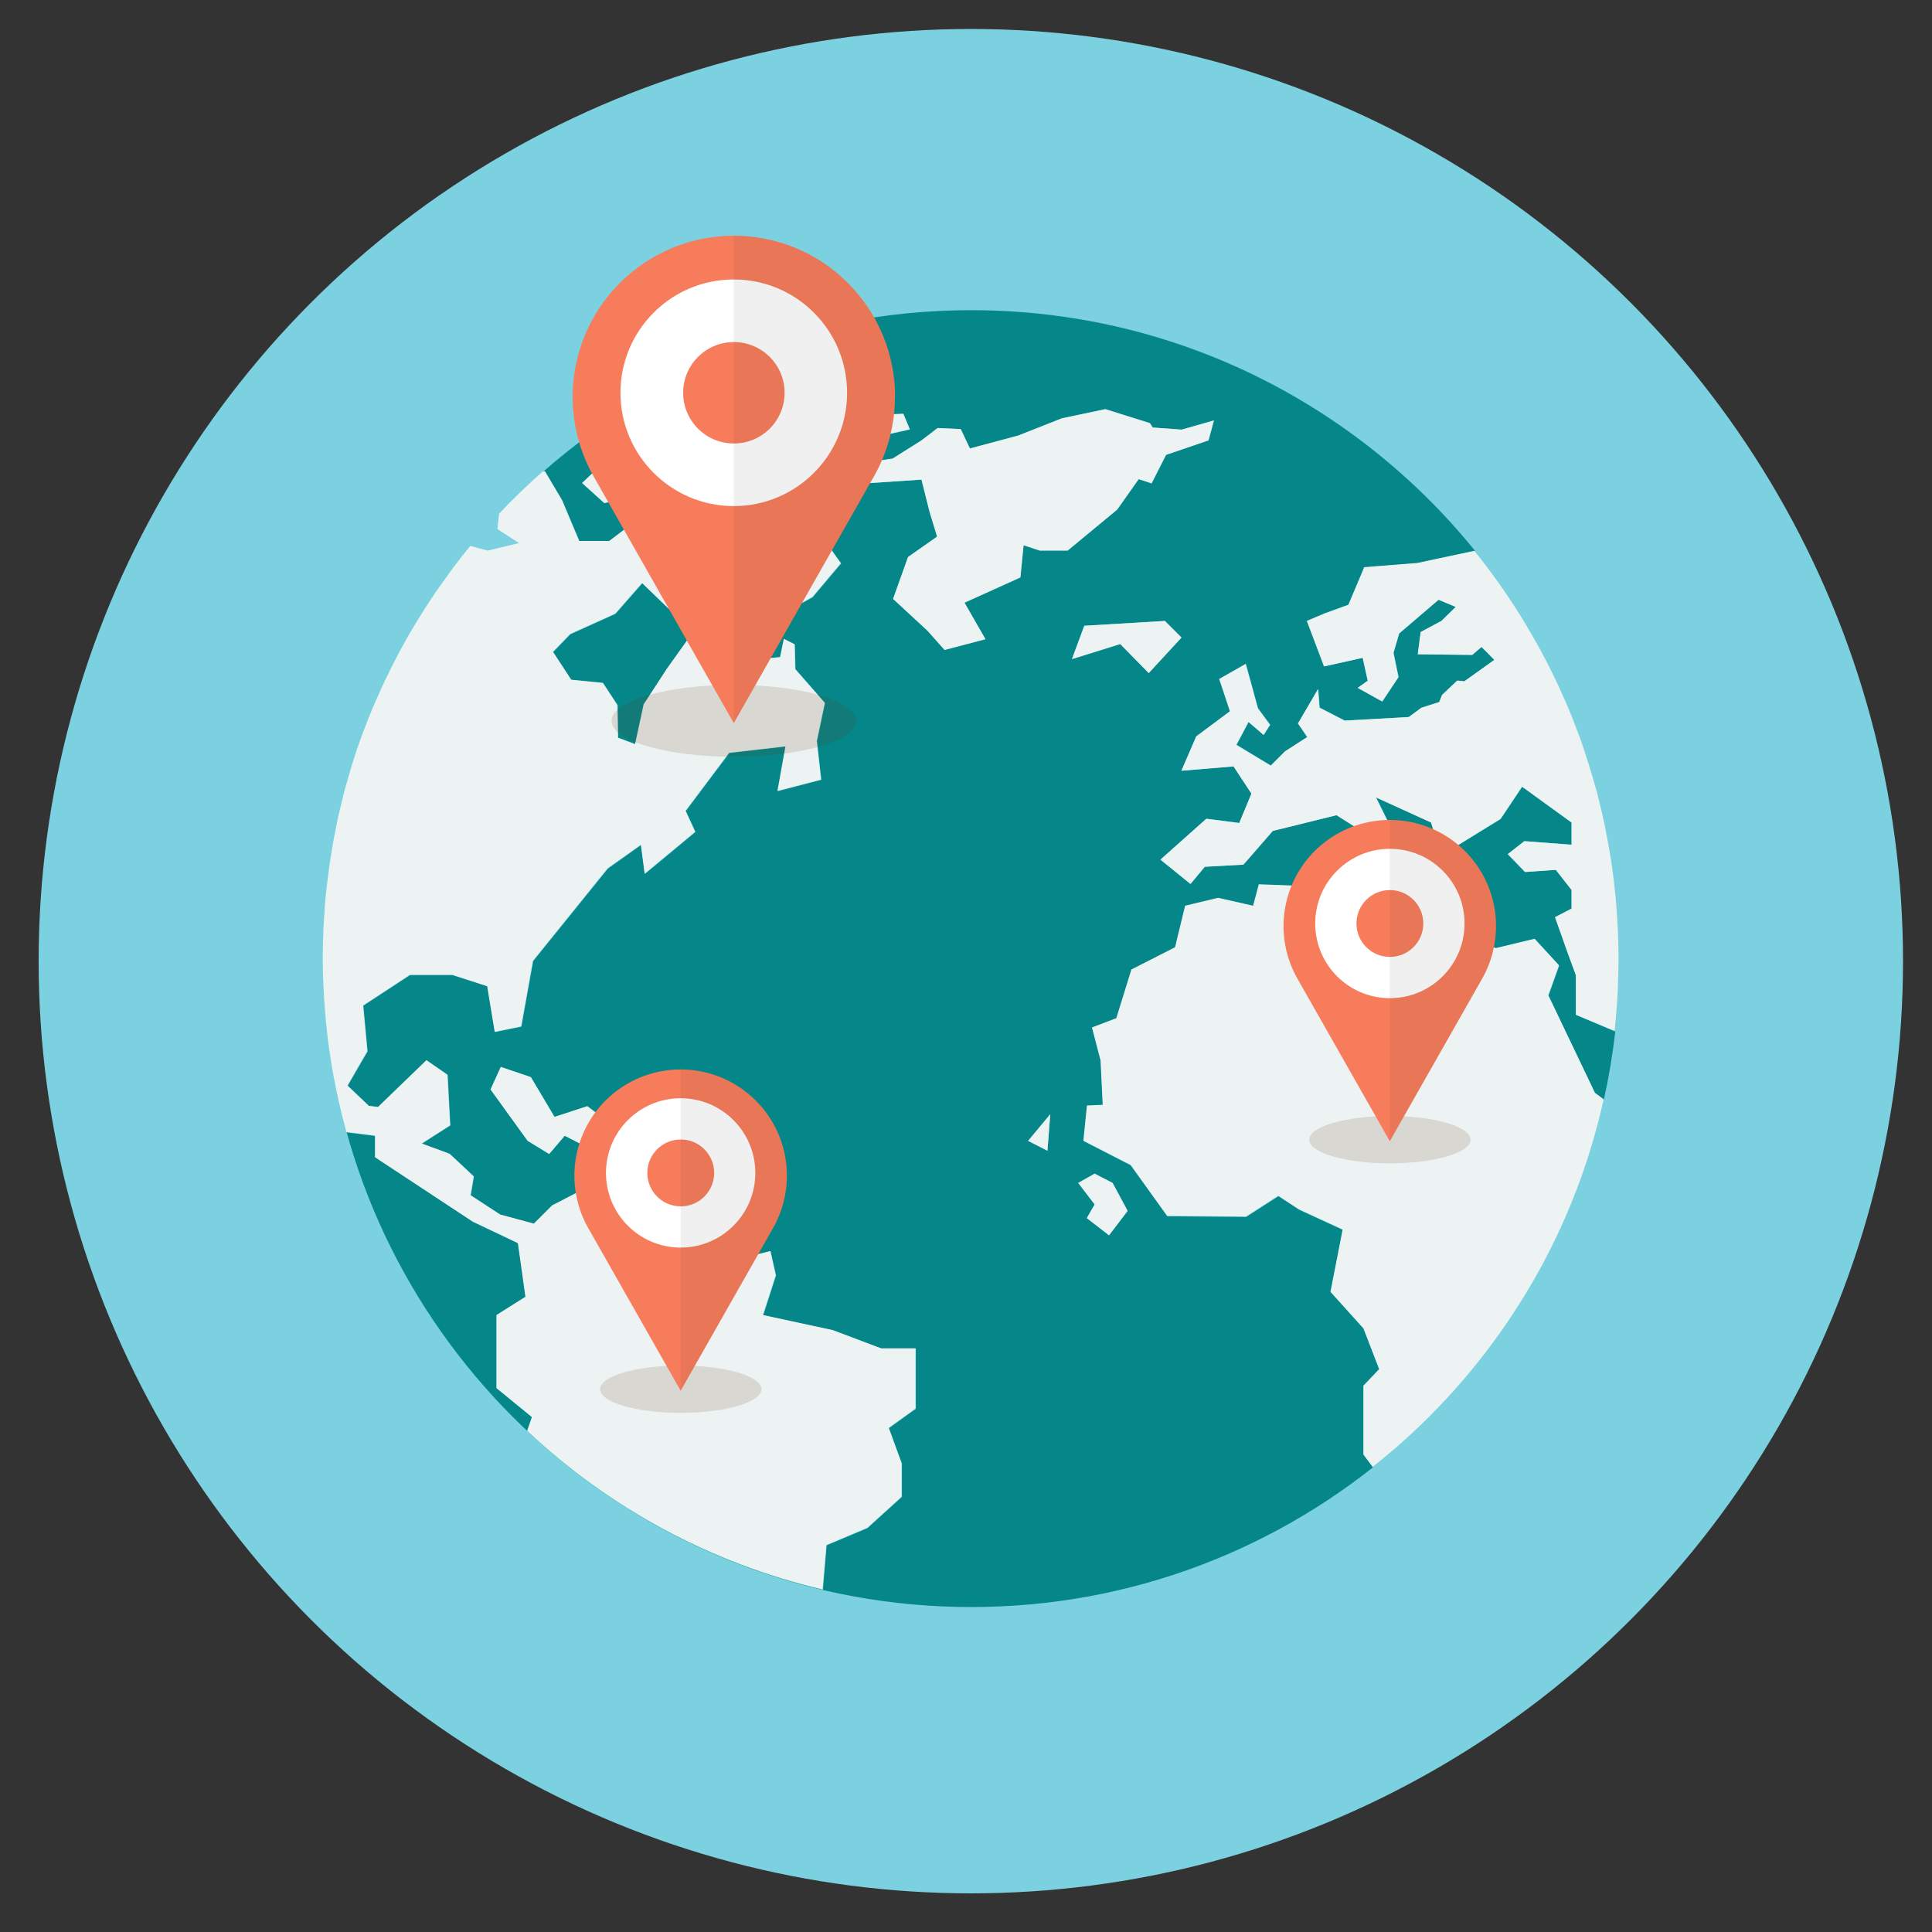 <?xml version="1.0" encoding="UTF-8"?>
<svg id="Layer_1" data-name="Layer 1" xmlns="http://www.w3.org/2000/svg" viewBox="0 0 200 200">
  <rect x="0" y="0" width="200" height="200" fill="#333333" stroke="none"/>
  <defs>
    <style>
      .cls-1 {
        opacity: .07;
      }

      .cls-2 {
        fill: #f77c5b;
      }

      .cls-3 {
        fill: #edf3f3;
      }

      .cls-4 {
        fill: #fff;
      }

      .cls-5 {
        fill: #7bd1df;
      }

      .cls-6 {
        fill: #231f20;
      }

      .cls-7 {
        fill: #058789;
      }

      .cls-8 {
        fill: #603913;
      }

      .cls-9 {
        opacity: .15;
      }
    </style>
  </defs>
  <circle class="cls-5" cx="100.5" cy="99.5" r="96.5"/>
  <g>
    <g>
      <path class="cls-5" d="m46.23,59.78c.21-.28.4-.57.61-.85-.21.28-.41.56-.61.85Z"/>
      <path class="cls-5" d="m44.4,62.42c.22-.34.44-.68.67-1.01-.23.33-.45.68-.67,1.01Z"/>
      <path class="cls-5" d="m53.73,56.27l-2.22-1.45.16-1.59c-1.02,1.08-2.01,2.18-2.96,3.33l1.8.49,3.23-.78Z"/>
      <path class="cls-5" d="m51.67,53.23c.72-.76,1.45-1.5,2.2-2.23-.75.72-1.48,1.47-2.2,2.23Z"/>
      <path class="cls-5" d="m152.68,57.06c1.69,2.09,3.26,4.29,4.69,6.58-1.43-2.29-3-4.49-4.69-6.58Z"/>
      <path class="cls-5" d="m33.4,99.21s0,.01,0,.02c0,0,0,0,0,0,0,0,0,0,0,0,0,0,0-.01,0-.02Z"/>
      <path class="cls-5" d="m42.75,65.06c.22-.37.43-.73.66-1.09-.22.36-.44.73-.66,1.09Z"/>
      <path class="cls-5" d="m144.29,150.05c5.01-4.32,9.37-9.37,12.93-14.98-3.55,5.61-7.92,10.66-12.93,14.98Z"/>
      <path class="cls-5" d="m33.48,95.97c.02-.36.05-.71.07-1.06-.02.36-.05.71-.07,1.06Z"/>
      <path class="cls-5" d="m41.24,67.74c.2-.37.4-.75.61-1.12-.21.37-.41.74-.61,1.12Z"/>
      <path class="cls-5" d="m157.55,63.9c.39.62.75,1.25,1.12,1.89-.37-.63-.73-1.27-1.12-1.89Z"/>
      <path class="cls-5" d="m39.85,70.49c.18-.37.36-.73.54-1.1-.18.37-.37.73-.54,1.1Z"/>
      <path class="cls-5" d="m38.6,73.3c.14-.33.29-.65.43-.98-.14.33-.29.65-.43.98Z"/>
      <path class="cls-5" d="m167.32,105.27c-.04.49-.09.97-.14,1.46.05-.48.1-.97.14-1.46Z"/>
      <path class="cls-5" d="m164.08,77.76c.3.89.59,1.8.85,2.71-.26-.91-.55-1.81-.85-2.71Z"/>
      <path class="cls-5" d="m166.12,85.18c.1.45.18.91.27,1.37-.09-.46-.17-.91-.27-1.37Z"/>
      <path class="cls-5" d="m167.15,91.54c.05.42.1.84.14,1.26-.04-.42-.09-.84-.14-1.26Z"/>
      <path class="cls-5" d="m166.7,88.31c.07.44.14.89.21,1.33-.06-.45-.13-.89-.21-1.33Z"/>
      <path class="cls-5" d="m167.45,94.93c.02.35.05.7.07,1.06-.02-.35-.05-.71-.07-1.06Z"/>
      <path class="cls-5" d="m165.39,82.12c.12.45.22.91.33,1.37-.11-.46-.22-.92-.33-1.37Z"/>
      <path class="cls-5" d="m159.08,66.5c.33.59.65,1.18.96,1.78-.31-.6-.63-1.19-.96-1.78Z"/>
      <path class="cls-5" d="m160.49,69.17c.29.57.57,1.15.84,1.74-.27-.58-.55-1.16-.84-1.74Z"/>
      <path class="cls-5" d="m161.79,71.91c.25.57.51,1.14.75,1.72-.24-.58-.49-1.15-.75-1.72Z"/>
      <path class="cls-5" d="m167.53,102.18c-.01.26-.02.53-.03.8.01-.26.02-.53.03-.8Z"/>
      <path class="cls-5" d="m162.97,74.73c.22.56.45,1.13.65,1.7-.21-.57-.43-1.13-.65-1.7Z"/>
      <path class="cls-5" d="m35.32,83.28c.1-.4.19-.79.29-1.19-.1.39-.2.79-.29,1.19Z"/>
      <path class="cls-5" d="m160.06,130.12c-.42.81-.86,1.62-1.32,2.41.46-.79.9-1.6,1.32-2.41Z"/>
      <path class="cls-5" d="m158.67,132.67c-.46.8-.93,1.59-1.43,2.36.49-.78.97-1.56,1.43-2.36Z"/>
      <path class="cls-5" d="m33.71,92.75c.04-.41.09-.82.14-1.23-.05.41-.1.82-.14,1.23Z"/>
      <path class="cls-7" d="m163.16,105.03v-4.08l-.82-2.23-1.34-3.78,1.71-.89v-1.93l-1.63-2.08-3.19.22-1.78-1.85,1.71-1.34,4.89.37v-2.3l-5.12-3.71-2.23,3.34-4.45,2.74,3.19,4.97-2.37.67-2.3-3.78-1.26-4.23-5.71-2.6,3.37,6.82v3.11l-3.15-.52.39-4.6-4.69-2.97-6.6,1.63-3.04,3.49-4,.22-1.48,1.78-3.11-2.52,4.75-4.23,3.41.44,1.26-3.04-1.85-2.82-5.4.45,1.54-3.56,3.49-2.6-1.11-3.34,2.74-1.56,1.26,4.6,1.26,1.71-.67,1.04-1.56-1.34-1.26,2.37,3.56,2.15,1.48-1.48,2.3-1.48-.96-1.41,2.08-3.56.15,1.93,2.6,1.34,6.64-.37,1.3-.96,1.85-.59.3-.74,1.56-1.48.74.07,3.11-2.22-1.33-1.34-.96.83-5.64-.07.3-2.3,2.15-1.15,1.48-1.45-1.78-.74-4.08,3.49-.59,2,.52,2.52-1.68,2.52-2.54-1.41,1.04-.74-.52-2.37-4,.89-1.78-4.71,1.85-.78,2.45-.89,1.63-3.86,5.56-.44,5.91-1.26c-12.3-15.2-31.1-24.93-52.18-24.93-18.12,0-34.55,7.2-46.63,18.87.75-.73,1.52-1.43,2.3-2.12l.23-.06,1.78,3,1.78,4.23h3.11l4.34-3.29,3.84-.49,4.84-2.61.45-4.39,3.17-1.22,1.06-.67,12.74-.5.67,1.61-4.28.95-3.62-.72-5.45,3.34-1.34,2.67,4.78,3.73,2.78,3.89-2.95,3.5-4.73,2.61-3.5-2.5,4.73-1.78-.95-3.84-1.5-1.17-4.17,1.67-3.62,3.95v2.73l-.72-.06-3.17-3.06-2.78,3.17-4.67,2.11-1.78,1.84,1.89,2.89,3.28.33,1.5,2.28.06,3.39,1.78.67.89-4.12,2.39-3.67,2.06-2.89,1.67-2.5,3.5.11.5,4.45,4-.39.39-1.89,1.11.56.06,2.56,3.06,3.5-.83,3.95.45,4-4.51,1.17.83-4.62-5.84.67-4.51,6.01,1,2.17-5.23,4.34-.39-3-3.45,2.45-7.73,9.57-1.22,6.79-2.73.56-.78-4.73-3.62-1.17h-4.39l-4.84,3.17.44,4.73-2.06,3.56,2.22,2.11.95.11,5.01-4.84,2.17,1.5.28,5.23-2.95,1.89,2.89,1.06,2.5,2.34-.33,1.95,3.06,2,3.5.95,1.89-1.89,3.23-1.67,1.67,1.78h3.45l5.56,1.78v2.22l4.45,1.67,4.23-1.05.56,2.5-1.33,4.12,7.23,1.56,5.01,1.89h3.56v6.23l-2.78,2,1.34,3.67v3.45l-3.56,3.23-4.23,1.78-.39,4.59c-11.66-2.73-22.14-8.49-30.58-16.42l.49-1.42-3.67-3v-7.56l3-1.89-.78-5.56-4.67-2.22-10.12-6.67v-2.22l-2.97-.37c-.54-1.96-1-3.97-1.37-6,5.65,31.34,33.05,55.13,66.02,55.13,16.74,0,32.03-6.14,43.78-16.27-.72.62-1.44,1.22-2.19,1.81l-.96-1.29v-7.12l1.63-1.71-1.63-4.23-3.41-3.78,1.26-6.45-4.52-2.08-2.15-1.41-3.34,2.15-8.16-.07-3.78-5.27-4.89-2.51.37-3.64,1.63-.07-.22-4.6-.89-3.41,2.52-.96,1.56-5.04,4.52-2.3,1.04-4.3,3.41-.82,3.63.82.59-2.22,8.01.3s-.89,3.41-.89,3.78,9.86,3.26,9.86,3.26l1.93-3.41,2.52,1.71,3.12.96,4-.96,2.52,2.74-1.11,3.11,4.82,10.09.91.68c.51-2.31.91-4.67,1.18-7.07l-4.01-1.69ZM62.56,52.08l-2.3-2.08,2.19-2.08,1.19.48,1.52,3.11-2.6.56Zm7.64-2.97l-.44-1.19-2.34-.43.48-1.61h2l.82,1.41,2.56-1.41.22,2.3-3.3.93Zm-9.79,69.46l-1.95-1-1.61,1.89-2.22-1.36-3.84-5.31,1.06-2.34,3.11,1.06,2.45,4.12,3.39-1.11,2.95,2.22-3.34,1.84Zm48.02.56l-2-1.03,2.3-2.75-.3,3.78Zm-.8-62.13l-1.67-.56-.33,3.34-5.78,2.61,2.17,3.78-4.23,1.11-1.78-2-3.56-3.28,1.56-4.34,3-2.11-.78-2.56-.83-3.34-7.51.5.45-2.11,4.06-.56,3-1.89,1.67-1.28,2.39.11.95,2,5.01-1.34,4.51-1.78,4.51-.95,4.62,1.45.28.45,3,.22,3.34-.95-.56,2.06-4.39,1.5-1.5,2.95-1.34-.44-2.23,3.16-5.12,4.24h-2.89Zm5.69,64.5l1.85.96,1.56,2.89-1.93,2.52-2.3-1.78.82-1.41-1.71-2.23,1.71-.96Zm2.65-54.83l-5.01,1.56,1.28-3.45,8.34-.5,1.72,1.72-3.39,3.67-2.95-3Z"/>
      <path class="cls-5" d="m34.63,86.42c.08-.42.16-.84.25-1.26-.09.42-.17.84-.25,1.26Z"/>
      <path class="cls-5" d="m36.18,80.09c.1-.33.19-.67.29-1-.1.33-.19.66-.29,1Z"/>
      <path class="cls-5" d="m33.85,106.91c-.06-.49-.11-.98-.15-1.47.05.49.1.98.15,1.47Z"/>
      <path class="cls-5" d="m34.33,110.35c-.09-.54-.18-1.09-.25-1.64.08.55.16,1.09.25,1.64Z"/>
      <path class="cls-5" d="m33.52,103.17c-.02-.31-.03-.62-.05-.93.01.31.03.62.05.93Z"/>
      <path class="cls-5" d="m34.1,89.57c.06-.43.13-.85.2-1.28-.07.42-.14.85-.2,1.28Z"/>
      <path class="cls-5" d="m37.46,76.17c.02-.06.05-.12.07-.18-.02.06-.05.12-.07.18Z"/>
      <path class="cls-5" d="m166,113.8c-1.27,5.72-3.27,11.17-5.89,16.24,2.63-5.07,4.62-10.52,5.89-16.24Z"/>
      <path class="cls-3" d="m38.82,117.57v2.22l10.12,6.67,4.67,2.22.78,5.56-3,1.89v7.56l3.67,3-.49,1.42c8.44,7.93,18.92,13.69,30.58,16.42l.39-4.59,4.23-1.78,3.56-3.23v-3.45l-1.34-3.67,2.78-2v-6.23h-3.56l-5.01-1.89-7.23-1.56,1.33-4.12-.56-2.5-4.23,1.05-4.45-1.67v-2.22l-5.56-1.78h-3.45l-1.67-1.78-3.23,1.67-1.89,1.89-3.5-.95-3.06-2,.33-1.95-2.5-2.34-2.89-1.06,2.95-1.89-.28-5.23-2.17-1.5-5.01,4.84-.95-.11-2.22-2.11,2.06-3.56-.44-4.73,4.84-3.17h4.39l3.62,1.17.78,4.73,2.73-.56,1.22-6.79,7.73-9.57,3.45-2.45.39,3,5.23-4.34-1-2.17,4.51-6.01,5.84-.67-.83,4.62,4.51-1.17-.45-4,.83-3.95-3.06-3.5-.06-2.56-1.11-.56-.39,1.89-4,.39-.5-4.45-3.5-.11-1.67,2.5-2.06,2.89-2.39,3.67-.89,4.12-1.78-.67-.06-3.39-1.5-2.28-3.28-.33-1.89-2.89,1.78-1.84,4.67-2.11,2.78-3.17,3.17,3.06.72.06v-2.73l3.62-3.95,4.17-1.67,1.5,1.17.95,3.84-4.73,1.78,3.5,2.5,4.73-2.61,2.95-3.5-2.78-3.89-4.78-3.73,1.34-2.67,5.45-3.34,3.62.72,4.28-.95-.67-1.61-12.74.5-1.06.67-3.17,1.22-.45,4.39-4.84,2.61-3.84.49-4.34,3.29h-3.11l-1.78-4.23-1.78-3-.23.06c-.78.69-1.55,1.4-2.3,2.12,0,0,0,0,0,0-.75.72-1.48,1.47-2.2,2.23,0,0,0,0,0,0h0s-.16,1.59-.16,1.59l2.22,1.45-3.23.78-1.8-.49h0c-.64.77-1.26,1.56-1.86,2.37-.21.28-.41.56-.61.85-.39.54-.78,1.08-1.16,1.63-.23.33-.45.68-.67,1.01-.34.51-.67,1.03-.99,1.55-.22.36-.44.73-.66,1.09-.31.52-.61,1.04-.9,1.57-.21.37-.41.74-.61,1.12-.29.54-.57,1.09-.84,1.65-.18.37-.37.73-.54,1.1-.29.61-.56,1.22-.83,1.83-.14.33-.29.65-.43.98-.37.89-.73,1.79-1.06,2.69-.02.06-.05.12-.07.18-.35.96-.68,1.94-.99,2.92-.1.33-.19.66-.29,1-.2.67-.39,1.33-.57,2-.1.39-.2.79-.29,1.19-.15.62-.3,1.25-.43,1.88-.09.42-.17.84-.25,1.26-.12.62-.23,1.25-.33,1.88-.07.42-.14.85-.2,1.28-.09.65-.17,1.3-.25,1.95-.05.41-.1.82-.14,1.23-.07.71-.12,1.43-.16,2.16-.02.36-.05.71-.07,1.06-.05,1.07-.08,2.15-.08,3.24,0,0,0,.01,0,.02,0,0,0,0,0,0,0,1.01.03,2.01.08,3.01.01.31.03.62.05.93.05.76.1,1.52.17,2.28.05.49.1.98.15,1.47.07.6.14,1.2.23,1.8.08.55.16,1.1.25,1.64.05.28.1.56.15.85.37,2.03.82,4.03,1.37,6l2.97.37Z"/>
      <polygon class="cls-3" points="57.4 115.62 54.95 111.5 51.84 110.45 50.78 112.78 54.62 118.1 56.85 119.46 58.46 117.57 60.41 118.57 63.74 116.73 60.8 114.51 57.4 115.62"/>
      <polygon class="cls-3" points="117.87 49.6 119.2 50.04 120.7 47.09 125.1 45.59 125.65 43.53 122.31 44.48 119.31 44.26 119.03 43.81 114.42 42.36 109.91 43.31 105.41 45.09 100.4 46.43 99.45 44.42 97.06 44.31 95.39 45.59 92.39 47.48 88.33 48.04 87.88 50.15 95.39 49.65 96.23 52.99 97.01 55.55 94 57.66 92.45 62 96 65.28 97.78 67.28 102.01 66.17 99.84 62.39 105.63 59.77 105.96 56.44 107.63 56.99 110.52 56.99 115.64 52.76 117.87 49.6"/>
      <polygon class="cls-3" points="120.59 64.28 112.25 64.78 110.97 68.23 115.97 66.67 118.92 69.68 122.31 66 120.59 64.28"/>
      <polygon class="cls-3" points="62.45 47.93 60.26 50 62.56 52.08 65.15 51.52 63.63 48.41 62.45 47.93"/>
      <polygon class="cls-3" points="70.71 47.3 69.9 45.89 67.9 45.89 67.41 47.5 69.75 47.93 70.2 49.11 73.5 48.19 73.27 45.89 70.71 47.3"/>
      <path class="cls-3" d="m160.27,103.03l1.11-3.11-2.52-2.74-4,.96-3.12-.96-2.52-1.71-1.93,3.41s-9.86-2.89-9.86-3.26.89-3.78.89-3.78l-8.01-.3-.59,2.22-3.63-.82-3.41.82-1.04,4.3-4.52,2.3-1.56,5.04-2.52.96.89,3.41.22,4.6-1.63.07-.37,3.64,4.89,2.51,3.78,5.27,8.16.07,3.34-2.15,2.15,1.41,4.52,2.08-1.26,6.45,3.41,3.78,1.63,4.23-1.63,1.71v7.12l.96,1.29c.74-.59,1.47-1.19,2.19-1.81,0,0,0,0,.01,0,5.01-4.32,9.38-9.37,12.93-14.98,0,0,.01-.02.02-.03.49-.78.97-1.57,1.43-2.36.03-.05.05-.09.08-.14.46-.79.9-1.6,1.32-2.41.01-.03.03-.05.04-.08,2.63-5.07,4.62-10.52,5.89-16.24,0,0,0,0,0,0h0s-.91-.68-.91-.68l-4.82-10.09Z"/>
      <polygon class="cls-3" points="108.43 119.12 108.72 115.34 106.43 118.1 108.43 119.12"/>
      <polygon class="cls-3" points="113.32 124.69 112.51 126.1 114.81 127.88 116.73 125.35 115.18 122.46 113.32 121.5 111.62 122.46 113.32 124.69"/>
      <path class="cls-3" d="m141.21,58.75l-1.63,3.86-2.45.89-1.85.78,1.78,4.71,4-.89.52,2.37-1.04.74,2.54,1.41,1.68-2.52-.52-2.52.59-2,4.08-3.49,1.78.74-1.48,1.45-2.15,1.15-.3,2.3,5.64.07.96-.83,1.33,1.34-3.11,2.22-.74-.07-1.56,1.48-.3.74-1.85.59-1.3.96-6.64.37-2.6-1.34-.15-1.93-2.08,3.56.96,1.41-2.3,1.48-1.48,1.48-3.56-2.15,1.26-2.37,1.56,1.34.67-1.04-1.26-1.71-1.26-4.6-2.74,1.56,1.11,3.34-3.49,2.6-1.54,3.56,5.4-.45,1.85,2.82-1.26,3.04-3.41-.44-4.75,4.23,3.11,2.52,1.48-1.78,4-.22,3.04-3.49,6.6-1.63,4.69,2.97-.39,4.6,3.15.52v-3.11l-3.37-6.82,5.71,2.6,1.26,4.23,2.3,3.78,2.37-.67-3.19-4.97,4.45-2.74,2.23-3.34,5.12,3.71v2.3l-4.89-.37-1.71,1.34,1.78,1.85,3.19-.22,1.63,2.08v1.93l-1.71.89,1.34,3.78.82,2.23v4.08l4.01,1.69h0s0,0,0,0c.05-.48.1-.97.14-1.46.07-.76.13-1.53.17-2.3.02-.26.02-.53.03-.8.04-.98.07-1.96.07-2.95,0-1.09-.03-2.16-.08-3.24-.02-.35-.05-.71-.07-1.06-.05-.71-.09-1.43-.16-2.14-.04-.42-.09-.84-.14-1.26-.07-.63-.15-1.26-.24-1.89-.06-.45-.13-.89-.21-1.33-.1-.59-.2-1.18-.32-1.77-.09-.46-.17-.91-.27-1.37-.12-.57-.25-1.13-.39-1.69-.11-.46-.22-.92-.33-1.37-.15-.55-.31-1.1-.47-1.64-.27-.91-.55-1.81-.85-2.71-.15-.44-.29-.89-.45-1.33-.21-.57-.43-1.14-.65-1.7-.14-.37-.28-.74-.44-1.11-.24-.58-.49-1.15-.75-1.72-.15-.34-.3-.67-.46-1.01-.27-.58-.55-1.16-.84-1.74-.15-.3-.3-.6-.46-.89-.31-.6-.63-1.19-.96-1.78-.13-.24-.27-.47-.41-.71-.37-.63-.73-1.27-1.12-1.89-.06-.09-.12-.18-.17-.27-1.44-2.29-3-4.49-4.69-6.58,0,0,0,0,0,0h0l-5.91,1.26-5.56.44Z"/>
    </g>
    <g>
      <g class="cls-9">
        <ellipse class="cls-8" cx="70.47" cy="143.81" rx="8.35" ry="2.45"/>
      </g>
      <g>
        <path class="cls-2" d="m81.46,121.71c0,1.86-.47,3.73-1.44,5.43l-9.56,16.83-9.56-16.83c-2.45-4.3-1.72-9.7,1.78-13.21,2.15-2.14,4.96-3.22,7.78-3.22s5.63,1.08,7.78,3.22c2.12,2.12,3.22,4.93,3.22,7.78Z"/>
        <path class="cls-4" d="m78.19,121.42c0,4.27-3.46,7.73-7.73,7.73s-7.73-3.46-7.73-7.73,3.46-7.73,7.73-7.73,7.73,3.46,7.73,7.73Z"/>
        <path class="cls-2" d="m73.93,121.42c0,1.91-1.55,3.46-3.46,3.46s-3.46-1.55-3.46-3.46,1.55-3.46,3.46-3.46,3.46,1.55,3.46,3.46Z"/>
      </g>
      <g class="cls-1">
        <path class="cls-6" d="m81.46,121.71c0,1.86-.47,3.73-1.44,5.43l-9.56,16.83v-33.26c2.82,0,5.63,1.08,7.78,3.22,2.12,2.12,3.22,4.93,3.22,7.78Z"/>
      </g>
    </g>
    <g>
      <g class="cls-9">
        <ellipse class="cls-8" cx="143.88" cy="117.98" rx="8.35" ry="2.45"/>
      </g>
      <g>
        <path class="cls-2" d="m154.87,95.88c0,1.86-.47,3.73-1.44,5.43l-9.56,16.83-9.56-16.83c-2.45-4.3-1.72-9.7,1.78-13.21,2.15-2.14,4.96-3.22,7.78-3.22s5.63,1.08,7.78,3.22c2.12,2.12,3.22,4.93,3.22,7.78Z"/>
        <path class="cls-4" d="m151.61,95.6c0,4.27-3.46,7.73-7.73,7.73s-7.73-3.46-7.73-7.73,3.46-7.73,7.73-7.73,7.73,3.46,7.73,7.73Z"/>
        <path class="cls-2" d="m147.34,95.6c0,1.91-1.55,3.46-3.46,3.46s-3.46-1.55-3.46-3.46,1.55-3.46,3.46-3.46,3.46,1.55,3.46,3.46Z"/>
      </g>
      <g class="cls-1">
        <path class="cls-6" d="m154.87,95.88c0,1.86-.47,3.73-1.44,5.43l-9.56,16.83v-33.26c2.82,0,5.63,1.08,7.78,3.22,2.12,2.12,3.22,4.93,3.22,7.78Z"/>
      </g>
    </g>
    <g>
      <g class="cls-9">
        <path class="cls-8" d="m88.64,74.62c0,2.06-5.67,3.72-12.67,3.72s-12.67-1.67-12.67-3.72,5.67-3.72,12.67-3.72,12.67,1.67,12.67,3.72Z"/>
      </g>
      <g>
        <path class="cls-2" d="m92.64,41.09c0,2.83-.71,5.66-2.18,8.24l-14.5,25.53-14.5-25.53c-3.71-6.52-2.61-14.72,2.71-20.04,3.26-3.25,7.53-4.89,11.8-4.89s8.54,1.63,11.8,4.89c3.22,3.22,4.89,7.48,4.89,11.8Z"/>
        <circle class="cls-4" cx="75.96" cy="40.66" r="11.73"/>
        <path class="cls-2" d="m81.22,40.66c0,2.9-2.35,5.25-5.25,5.25s-5.25-2.35-5.25-5.25,2.35-5.25,5.25-5.25,5.25,2.35,5.25,5.25Z"/>
      </g>
      <g class="cls-1">
        <path class="cls-6" d="m92.64,41.09c0,2.83-.71,5.66-2.18,8.24l-14.5,25.53V24.41c4.28,0,8.54,1.63,11.8,4.89,3.22,3.22,4.89,7.48,4.89,11.8Z"/>
      </g>
    </g>
  </g>
</svg>